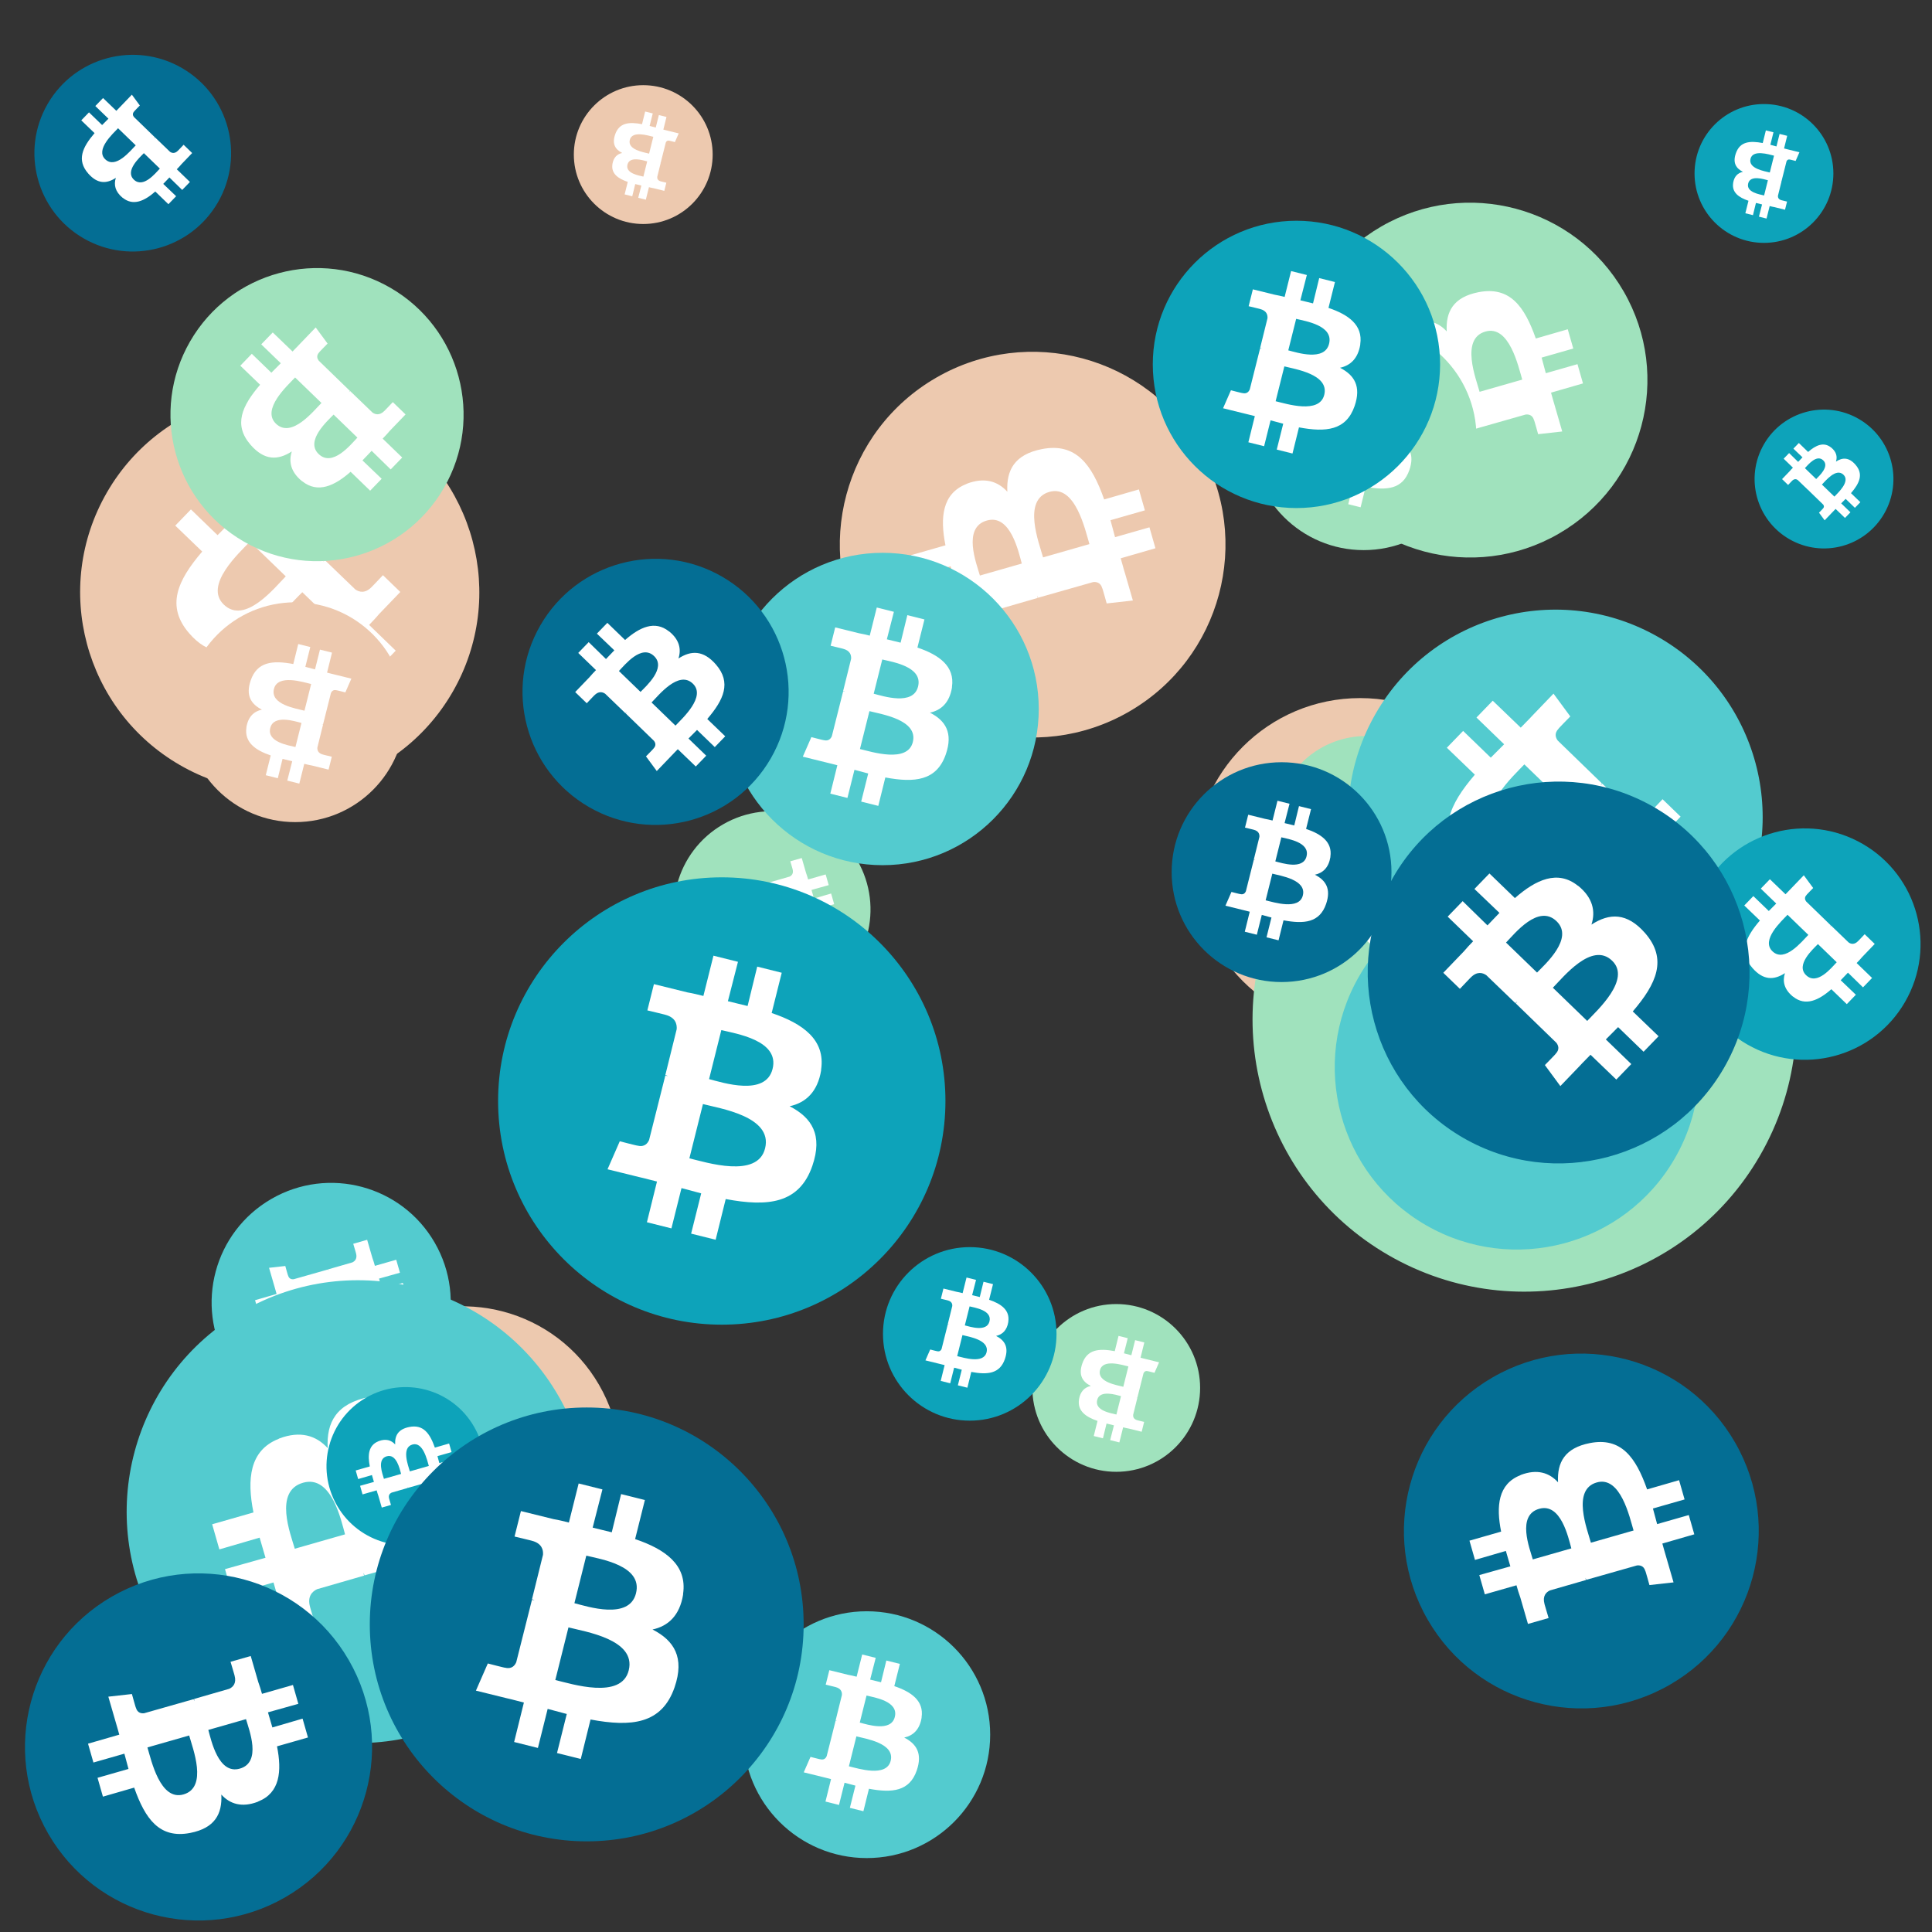 <svg viewBox="0 0 1024 1024"  xmlns="http://www.w3.org/2000/svg">
<rect x="0" y="0" width="1024" height="1024" fill="#333333" stroke="none"/>
<defs>
 <g id="asset1506" desc="Material Icons (Apache 2.0)/Logos/Bitcoin Logo">
  <path d="M738 439 c10 -68 -42 -105 -113 -129 l23 -92 -56 -14 -22 90 c-15 -4 -30 -7 -45 -11 l23 -90 -56 -14 -23 92 c-12 -3 -24 -6 -36 -8 l0 0 -77 -19 -15 60 c0 0 42 10 41 10 23 6 27 21 26 33 l-26 105 c2 0 4 1 6 2 -2 0 -4 -1 -6 -1 l-37 147 c-3 7 -10 17 -26 13 1 1 -41 -10 -41 -10 l-28 64 73 18 c14 3 27 7 40 10 l-23 93 56 14 23 -92 c15 4 30 8 45 12 l-23 92 56 14 23 -93 c96 18 168 11 198 -76 24 -70 -1 -110 -52 -136 37 -8 64 -33 72 -82 l0 0 zm-128 180 c-17 70 -135 32 -173 23 l31 -124 c38 10 160 28 142 101 zm17 -181 c-16 63 -114 31 -145 23 l28 -112 c32 8 134 23 117 89 l0 0 z" />
 </g>
<g id="asset1506_coin"><circle cx="511" cy="511" r="511" /><use href="#asset1506" fill="#FFF"/></g><g id="bitcoinArt244">
<use href="#asset1506_coin" fill="#EDC9AF" transform="translate(633,370) scale(0.172, 0.172) rotate(0, 512, 512)" />
<use href="#asset1506_coin" fill="#EDC9AF" transform="translate(42,208) scale(0.207, 0.207) rotate(3000, 512, 512)" />
<use href="#asset1506_coin" fill="#EDC9AF" transform="translate(162,692) scale(0.163, 0.163) rotate(3120, 512, 512)" />
<use href="#asset1506_coin" fill="#EDC9AF" transform="translate(304,45) scale(0.072, 0.072) rotate(1620, 512, 512)" />
<use href="#asset1506_coin" fill="#EDC9AF" transform="translate(698,460) scale(0.072, 0.072) rotate(3540, 512, 512)" />
<use href="#asset1506_coin" fill="#EDC9AF" transform="translate(98,319) scale(0.114, 0.114) rotate(1620, 512, 512)" />
<use href="#asset1506_coin" fill="#EDC9AF" transform="translate(445,186) scale(0.200, 0.200) rotate(1320, 512, 512)" />
<use href="#asset1506_coin" fill="#A0E2BD" transform="translate(90,142) scale(0.152, 0.152) rotate(3360, 512, 512)" />
<use href="#asset1506_coin" fill="#A0E2BD" transform="translate(664,396) scale(0.282, 0.282) rotate(1740, 512, 512)" />
<use href="#asset1506_coin" fill="#A0E2BD" transform="translate(357,430) scale(0.102, 0.102) rotate(2220, 512, 512)" />
<use href="#asset1506_coin" fill="#A0E2BD" transform="translate(676,390) scale(0.094, 0.094) rotate(1020, 512, 512)" />
<use href="#asset1506_coin" fill="#A0E2BD" transform="translate(547,691) scale(0.087, 0.087) rotate(2700, 512, 512)" />
<use href="#asset1506_coin" fill="#A0E2BD" transform="translate(685,107) scale(0.184, 0.184) rotate(1320, 512, 512)" />
<use href="#asset1506_coin" fill="#A0E2BD" transform="translate(663,172) scale(0.117, 0.117) rotate(1800, 512, 512)" />
<use href="#asset1506_coin" fill="#53CBCF" transform="translate(394,854) scale(0.128, 0.128) rotate(2160, 512, 512)" />
<use href="#asset1506_coin" fill="#53CBCF" transform="translate(112,627) scale(0.124, 0.124) rotate(3300, 512, 512)" />
<use href="#asset1506_coin" fill="#53CBCF" transform="translate(714,323) scale(0.215, 0.215) rotate(2640, 512, 512)" />
<use href="#asset1506_coin" fill="#53CBCF" transform="translate(707,469) scale(0.189, 0.189) rotate(1200, 512, 512)" />
<use href="#asset1506_coin" fill="#53CBCF" transform="translate(297,490) scale(0.162, 0.162) rotate(2640, 512, 512)" />
<use href="#asset1506_coin" fill="#53CBCF" transform="translate(67,678) scale(0.240, 0.240) rotate(3480, 512, 512)" />
<use href="#asset1506_coin" fill="#53CBCF" transform="translate(385,293) scale(0.162, 0.162) rotate(3240, 512, 512)" />
<use href="#asset1506_coin" fill="#0DA3BA" transform="translate(468,661) scale(0.090, 0.090) rotate(0, 512, 512)" />
<use href="#asset1506_coin" fill="#0DA3BA" transform="translate(930,217) scale(0.072, 0.072) rotate(1020, 512, 512)" />
<use href="#asset1506_coin" fill="#0DA3BA" transform="translate(611,117) scale(0.149, 0.149) rotate(2520, 512, 512)" />
<use href="#asset1506_coin" fill="#0DA3BA" transform="translate(173,735) scale(0.082, 0.082) rotate(2400, 512, 512)" />
<use href="#asset1506_coin" fill="#0DA3BA" transform="translate(264,465) scale(0.232, 0.232) rotate(2880, 512, 512)" />
<use href="#asset1506_coin" fill="#0DA3BA" transform="translate(895,439) scale(0.120, 0.120) rotate(2640, 512, 512)" />
<use href="#asset1506_coin" fill="#0DA3BA" transform="translate(898,55) scale(0.072, 0.072) rotate(900, 512, 512)" />
<use href="#asset1506_coin" fill="#046E94" transform="translate(196,746) scale(0.225, 0.225) rotate(2160, 512, 512)" />
<use href="#asset1506_coin" fill="#046E94" transform="translate(277,296) scale(0.138, 0.138) rotate(300, 512, 512)" />
<use href="#asset1506_coin" fill="#046E94" transform="translate(18,29) scale(0.102, 0.102) rotate(840, 512, 512)" />
<use href="#asset1506_coin" fill="#046E94" transform="translate(621,404) scale(0.114, 0.114) rotate(720, 512, 512)" />
<use href="#asset1506_coin" fill="#046E94" transform="translate(13,834) scale(0.180, 0.180) rotate(1860, 512, 512)" />
<use href="#asset1506_coin" fill="#046E94" transform="translate(744,717) scale(0.184, 0.184) rotate(960, 512, 512)" />
<use href="#asset1506_coin" fill="#046E94" transform="translate(725,414) scale(0.198, 0.198) rotate(3180, 512, 512)" />
</g>
</defs>
<use href="#bitcoinArt244" />
</svg>
